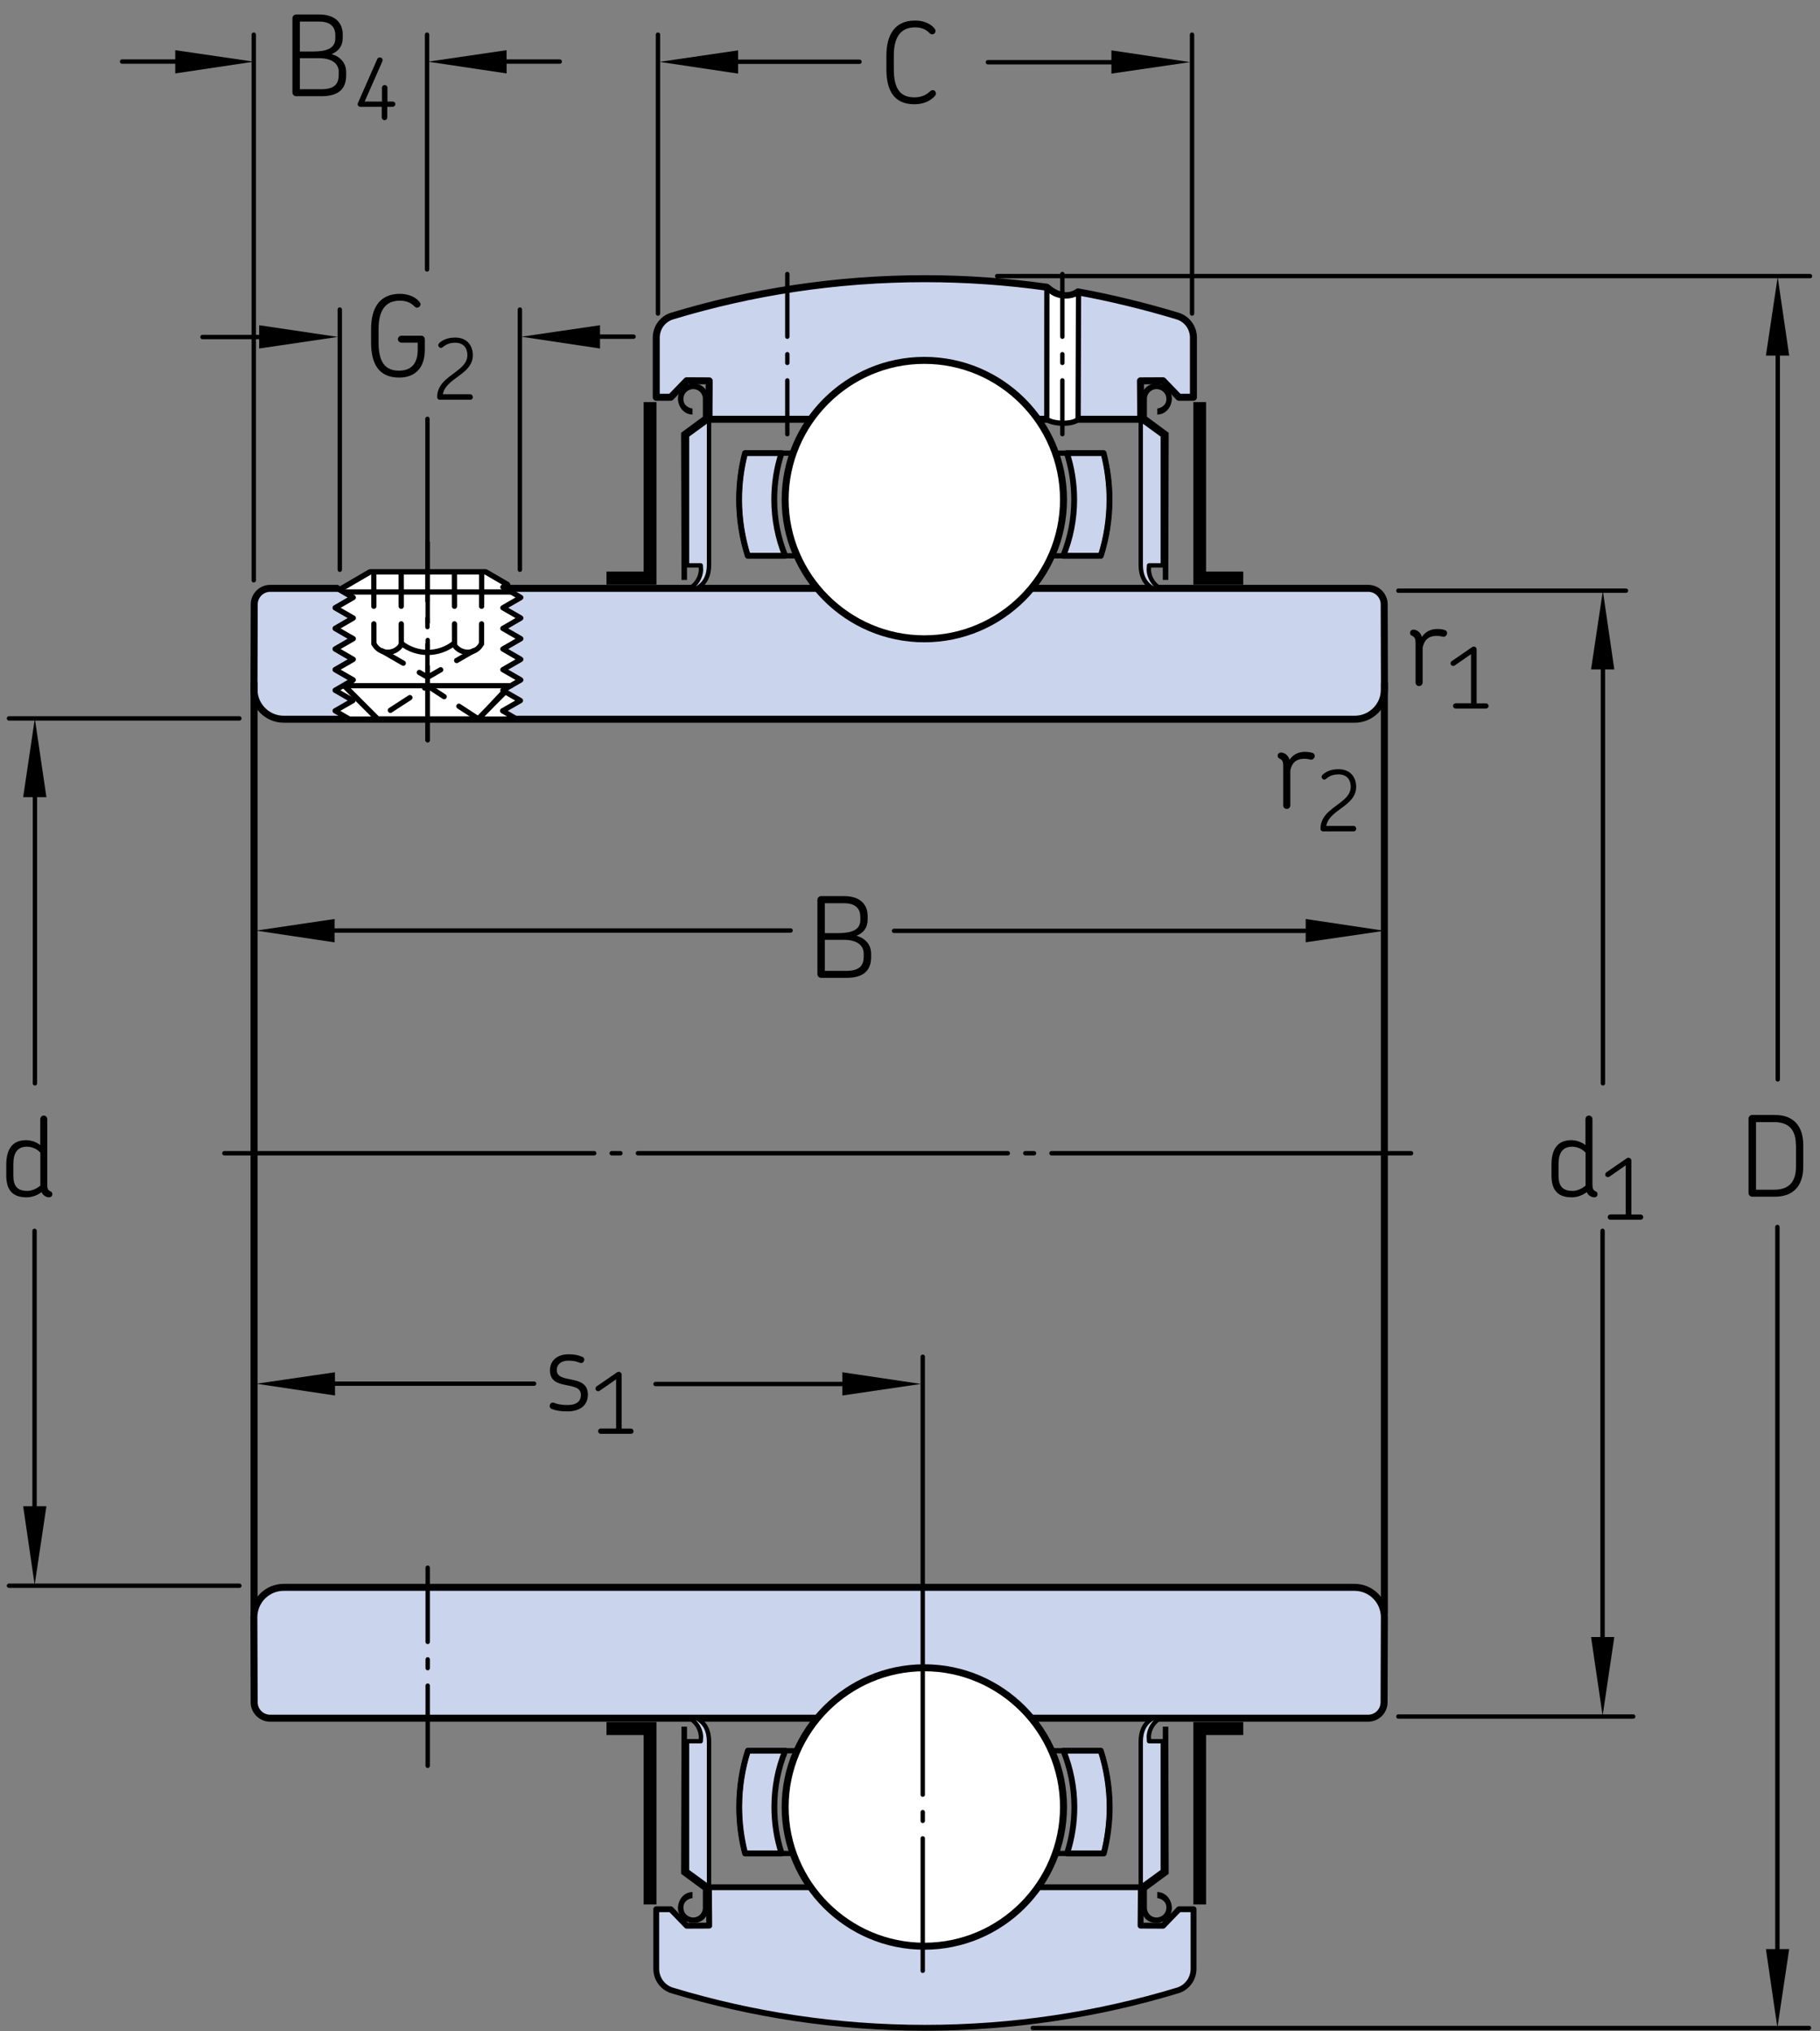 <?xml version="1.0" encoding="UTF-8"?>
<svg xmlns="http://www.w3.org/2000/svg" xmlns:xlink="http://www.w3.org/1999/xlink" width="194.85pt" height="217.41pt" viewBox="0 0 194.85 217.41" version="1.1">
<rect x="0" y="0" width="194.85" height="217.41" fill="#808080" stroke="none"/>
<defs>
<clipPath id="clip1">
  <path d="M 70 201 L 128 201 L 128 217.41 L 70 217.41 Z M 70 201 "/>
</clipPath>
<clipPath id="clip2">
  <path d="M 69 201 L 129 201 L 129 217.41 L 69 217.41 Z M 69 201 "/>
</clipPath>
<clipPath id="clip3">
  <path d="M 110 216 L 194 216 L 194 217.41 L 110 217.41 Z M 110 216 "/>
</clipPath>
<clipPath id="clip4">
  <path d="M 106 29 L 194.852 29 L 194.852 30 L 106 30 Z M 106 29 "/>
</clipPath>
<clipPath id="clip5">
  <path d="M 189 208 L 192 208 L 192 217.41 L 189 217.41 Z M 189 208 "/>
</clipPath>
</defs>
<g id="surface1">
<path style="fill-rule:nonzero;fill:rgb(79.297%,83.006%,92.969%);fill-opacity:1;stroke-width:7.48;stroke-linecap:round;stroke-linejoin:round;stroke:rgb(0%,0%,0%);stroke-opacity:1;stroke-miterlimit:10;" d="M 1120.703 1866.717 C 1139.883 1849.803 1154.102 1861.717 1154.102 1861.717 C 1189.492 1855.311 1226.914 1846.092 1260.781 1835.819 C 1270.898 1832.694 1277.695 1823.319 1277.695 1812.694 L 1277.695 1748.905 L 1262.188 1748.905 L 1245.078 1766.6 L 1220.977 1766.483 L 1221.289 1725.389 L 1108.711 1725.389 L 1108.711 1726.014 C 1082.5 1763.202 1039.102 1787.498 990.078 1787.498 C 941.094 1787.498 897.695 1763.202 871.523 1726.014 L 871.523 1725.389 L 759.023 1725.389 L 759.297 1766.483 L 735.195 1766.6 L 718.086 1748.905 L 702.578 1748.905 L 702.578 1812.694 C 702.578 1823.319 709.414 1832.694 719.492 1835.819 C 805.195 1861.795 896.016 1875.819 990.195 1875.819 C 1034.492 1875.819 1078.086 1872.694 1120.703 1866.717 " transform="matrix(0.1,0,0,-0.1,0,217.41)"/>
<path style="fill-rule:nonzero;fill:rgb(79.297%,83.006%,92.969%);fill-opacity:1;stroke-width:7.48;stroke-linecap:round;stroke-linejoin:round;stroke:rgb(0%,0%,0%);stroke-opacity:1;stroke-miterlimit:4;" d="M 539.688 1544.412 L 883.789 1544.412 C 910.195 1516.014 948.398 1497.889 990.195 1497.889 C 1032.695 1497.889 1070.195 1515.194 1096.602 1544.412 L 1464.805 1544.412 C 1474.219 1544.412 1481.914 1536.717 1481.914 1527.303 L 1482.188 1436.287 C 1482.188 1418.592 1467.891 1404.295 1450.195 1404.295 L 303.906 1404.295 C 286.211 1404.295 271.914 1418.592 271.914 1436.287 L 272.188 1527.303 C 272.188 1536.717 279.883 1544.412 289.297 1544.412 L 360.703 1544.412 " transform="matrix(0.1,0,0,-0.1,0,217.41)"/>
<path style="fill-rule:nonzero;fill:rgb(100%,100%,100%);fill-opacity:1;stroke-width:5.61;stroke-linecap:round;stroke-linejoin:round;stroke:rgb(0%,0%,0%);stroke-opacity:1;stroke-miterlimit:4;" d="M 542.891 1548.397 L 538.086 1545.702 L 557.188 1534.608 L 538.086 1523.592 L 557.188 1512.616 L 538.086 1501.483 L 557.188 1490.506 L 538.086 1479.491 L 557.188 1468.397 L 538.086 1457.381 L 557.188 1446.405 L 538.086 1435.311 L 557.188 1424.295 L 538.086 1413.319 L 553.203 1404.491 L 373.906 1404.491 L 358.789 1413.319 L 377.891 1424.295 L 358.789 1435.311 L 377.891 1446.405 L 358.789 1457.381 L 377.891 1468.397 L 358.789 1479.491 L 377.891 1490.506 L 358.789 1501.483 L 377.891 1512.616 L 358.789 1523.592 L 377.891 1534.608 L 360.508 1544.608 " transform="matrix(0.1,0,0,-0.1,0,217.41)"/>
<path style=" stroke:none;fill-rule:nonzero;fill:rgb(100%,100%,100%);fill-opacity:1;" d="M 51.219 76.949 L 54.102 73.879 L 53.84 73.879 L 55.75 72.77 L 53.84 71.672 L 55.75 70.57 L 53.84 69.461 L 55.75 68.359 L 53.84 67.262 L 55.75 66.148 L 53.84 65.051 L 55.75 63.949 L 53.84 62.84 L 54.32 62.57 L 54.34 62.559 L 52.02 61.211 L 39.629 61.211 L 36.391 63.102 L 36.09 62.949 L 37.82 63.949 L 35.91 65.051 L 37.82 66.148 L 35.91 67.262 L 37.82 68.359 L 35.91 69.461 L 37.82 70.57 L 35.91 71.672 L 37.82 72.77 L 36.93 73.441 L 40.43 76.949 "/>
<path style="fill:none;stroke-width:5.61;stroke-linecap:round;stroke-linejoin:round;stroke:rgb(0%,0%,0%);stroke-opacity:1;stroke-miterlimit:4;" d="M 512.188 1404.608 L 541.016 1435.311 L 538.398 1435.311 L 557.5 1446.405 L 538.398 1457.381 L 557.5 1468.397 L 538.398 1479.491 L 557.5 1490.506 L 538.398 1501.483 L 557.5 1512.616 L 538.398 1523.592 L 557.5 1534.608 L 538.398 1545.702 L 543.203 1548.397 L 543.398 1548.514 L 520.195 1561.991 L 396.289 1561.991 L 363.906 1543.084 L 360.898 1544.608 L 378.203 1534.608 L 359.102 1523.592 L 378.203 1512.616 L 359.102 1501.483 L 378.203 1490.506 L 359.102 1479.491 L 378.203 1468.397 L 359.102 1457.381 L 378.203 1446.405 L 369.297 1439.686 L 404.297 1404.608 Z M 512.188 1404.608 " transform="matrix(0.1,0,0,-0.1,0,217.41)"/>
<path style="fill:none;stroke-width:4.68;stroke-linecap:round;stroke-linejoin:round;stroke:rgb(0%,0%,0%);stroke-opacity:1;stroke-dasharray:396,18.71,9.35,18.71;stroke-miterlimit:1;" d="M 240.195 939.803 L 1510.703 939.803 " transform="matrix(0.1,0,0,-0.1,0,217.41)"/>
<path style=" stroke:none;fill-rule:nonzero;fill:rgb(100%,100%,100%);fill-opacity:1;" d="M 115.422 44.879 L 115.469 31.25 C 114.91 31.762 113.102 32.039 112.078 30.738 L 112.07 44.879 C 112.719 45.398 114.828 45.48 115.422 44.879 "/>
<path style="fill:none;stroke-width:5.61;stroke-linecap:round;stroke-linejoin:round;stroke:rgb(0%,0%,0%);stroke-opacity:1;stroke-miterlimit:4;" d="M 1154.219 1725.311 L 1154.688 1861.6 C 1149.102 1856.483 1131.016 1853.709 1120.781 1866.717 L 1120.703 1725.311 C 1127.188 1720.116 1148.281 1719.295 1154.219 1725.311 Z M 1154.219 1725.311 " transform="matrix(0.1,0,0,-0.1,0,217.41)"/>
<path style="fill:none;stroke-width:4.68;stroke-linecap:round;stroke-linejoin:round;stroke:rgb(0%,0%,0%);stroke-opacity:1;stroke-dasharray:67.1,18.71,9.35,18.71;stroke-miterlimit:1;" d="M 1137.383 1880.819 L 1137.383 1709.412 " transform="matrix(0.1,0,0,-0.1,0,217.41)"/>
<path style="fill:none;stroke-width:7.48;stroke-linecap:round;stroke-linejoin:round;stroke:rgb(0%,0%,0%);stroke-opacity:1;stroke-miterlimit:4;" d="M 1482.109 1442.498 L 1482.109 447.811 " transform="matrix(0.1,0,0,-0.1,0,217.41)"/>
<path style="fill:none;stroke-width:7.48;stroke-linecap:round;stroke-linejoin:round;stroke:rgb(0%,0%,0%);stroke-opacity:1;stroke-miterlimit:4;" d="M 271.992 1442.498 L 271.992 447.811 " transform="matrix(0.1,0,0,-0.1,0,217.41)"/>
<path style="fill:none;stroke-width:5.61;stroke-linecap:round;stroke-linejoin:round;stroke:rgb(0%,0%,0%);stroke-opacity:1;stroke-miterlimit:4;" d="M 363.516 1543.084 L 395.898 1561.991 L 519.883 1561.991 L 543.086 1548.514 " transform="matrix(0.1,0,0,-0.1,0,217.41)"/>
<path style="fill:none;stroke-width:5.61;stroke-linecap:round;stroke-linejoin:round;stroke:rgb(0%,0%,0%);stroke-opacity:1;stroke-dasharray:36.59,18.8;stroke-miterlimit:4;" d="M 400.195 1561.795 L 400.312 1485.194 " transform="matrix(0.1,0,0,-0.1,0,217.41)"/>
<path style="fill:none;stroke-width:5.61;stroke-linecap:round;stroke-linejoin:round;stroke:rgb(0%,0%,0%);stroke-opacity:1;stroke-dasharray:36.59,18.8;stroke-miterlimit:4;" d="M 515.703 1561.795 L 515.508 1485.194 " transform="matrix(0.1,0,0,-0.1,0,217.41)"/>
<path style="fill:none;stroke-width:4.68;stroke-linecap:round;stroke-linejoin:round;stroke:rgb(0%,0%,0%);stroke-opacity:1;stroke-dasharray:85.8,18.71,9.35,18.71;stroke-miterlimit:1;" d="M 457.891 1593.592 L 457.891 1381.717 " transform="matrix(0.1,0,0,-0.1,0,217.41)"/>
<path style="fill:none;stroke-width:5.61;stroke-linecap:round;stroke-linejoin:round;stroke:rgb(0%,0%,0%);stroke-opacity:1;stroke-dasharray:36.59,18.8;stroke-miterlimit:4;" d="M 429.492 1561.795 L 429.609 1485.194 " transform="matrix(0.1,0,0,-0.1,0,217.41)"/>
<path style="fill:none;stroke-width:5.61;stroke-linecap:round;stroke-linejoin:round;stroke:rgb(0%,0%,0%);stroke-opacity:1;stroke-dasharray:36.59,18.8;stroke-miterlimit:4;" d="M 486.484 1561.795 L 486.602 1485.194 " transform="matrix(0.1,0,0,-0.1,0,217.41)"/>
<path style="fill:none;stroke-width:5.61;stroke-linecap:round;stroke-linejoin:round;stroke:rgb(0%,0%,0%);stroke-opacity:1;stroke-dasharray:26.4,19.8;stroke-miterlimit:4;" d="M 408.906 1477.498 L 457.891 1449.217 L 507.305 1477.811 " transform="matrix(0.1,0,0,-0.1,0,217.41)"/>
<path style="fill:none;stroke-width:5.61;stroke-linecap:round;stroke-linejoin:round;stroke:rgb(0%,0%,0%);stroke-opacity:1;stroke-miterlimit:4;" d="M 540.82 1433.592 L 511.914 1404.608 " transform="matrix(0.1,0,0,-0.1,0,217.41)"/>
<path style="fill:none;stroke-width:5.61;stroke-linecap:round;stroke-linejoin:round;stroke:rgb(0%,0%,0%);stroke-opacity:1;stroke-miterlimit:4;" d="M 368.906 1439.686 L 403.984 1404.608 " transform="matrix(0.1,0,0,-0.1,0,217.41)"/>
<path style="fill:none;stroke-width:5.61;stroke-linecap:round;stroke-linejoin:round;stroke:rgb(0%,0%,0%);stroke-opacity:1;stroke-miterlimit:4;" d="M 368.008 1440.194 L 546.992 1440.194 " transform="matrix(0.1,0,0,-0.1,0,217.41)"/>
<path style="fill:none;stroke-width:5.61;stroke-linecap:round;stroke-linejoin:round;stroke:rgb(0%,0%,0%);stroke-opacity:1;stroke-dasharray:24.95,18.8;stroke-miterlimit:4;" d="M 512.188 1404.608 L 458.008 1439.881 L 403.594 1404.608 " transform="matrix(0.1,0,0,-0.1,0,217.41)"/>
<path style="fill:none;stroke-width:5.61;stroke-linecap:round;stroke-linejoin:round;stroke:rgb(0%,0%,0%);stroke-opacity:1;stroke-miterlimit:4;" d="M 515.508 1485.194 C 512.812 1479.686 507.188 1476.014 500.703 1476.014 C 494.18 1476.014 488.281 1479.803 485.586 1485.194 C 478.086 1479.295 468.086 1475.819 457.891 1475.819 C 447.695 1475.819 437.695 1479.295 430.195 1485.194 C 427.5 1479.686 421.602 1476.014 415.117 1476.014 C 408.594 1476.014 403.008 1479.803 400.312 1485.194 " transform="matrix(0.1,0,0,-0.1,0,217.41)"/>
<path style="fill:none;stroke-width:5.61;stroke-linecap:round;stroke-linejoin:round;stroke:rgb(0%,0%,0%);stroke-opacity:1;stroke-miterlimit:4;" d="M 368.711 1540.506 L 547.383 1540.506 " transform="matrix(0.1,0,0,-0.1,0,217.41)"/>
<path style=" stroke:none;fill-rule:nonzero;fill:rgb(79.297%,83.006%,92.969%);fill-opacity:1;" d="M 28.918 183.898 C 27.98 183.898 27.211 183.129 27.211 182.191 L 27.18 173.09 C 27.18 171.32 28.609 169.891 30.379 169.891 L 145.012 169.891 C 146.781 169.891 148.211 171.32 148.211 173.09 L 148.18 182.191 C 148.18 183.129 147.422 183.898 146.469 183.898 L 109.648 183.898 C 107 180.98 103.262 179.25 99.012 179.25 C 94.82 179.25 91.012 181.051 88.371 183.898 "/>
<path style="fill:none;stroke-width:7.48;stroke-linecap:round;stroke-linejoin:round;stroke:rgb(0%,0%,0%);stroke-opacity:1;stroke-miterlimit:4;" d="M 289.18 335.116 C 279.805 335.116 272.109 342.811 272.109 352.186 L 271.797 443.202 C 271.797 460.897 286.094 475.194 303.789 475.194 L 1450.117 475.194 C 1467.812 475.194 1482.109 460.897 1482.109 443.202 L 1481.797 352.186 C 1481.797 342.811 1474.219 335.116 1464.688 335.116 L 1096.484 335.116 C 1070 364.295 1032.617 381.6 990.117 381.6 C 948.203 381.6 910.117 363.592 883.711 335.116 Z M 289.18 335.116 " transform="matrix(0.1,0,0,-0.1,0,217.41)"/>
<path style="fill:none;stroke-width:4.68;stroke-linecap:round;stroke-linejoin:round;stroke:rgb(0%,0%,0%);stroke-opacity:1;stroke-dasharray:67.1,18.71,9.35,18.71;stroke-miterlimit:1;" d="M 842.891 1880.819 L 842.891 1709.412 " transform="matrix(0.1,0,0,-0.1,0,217.41)"/>
<path style="fill:none;stroke-width:4.68;stroke-linecap:round;stroke-linejoin:round;stroke:rgb(0%,0%,0%);stroke-opacity:1;stroke-dasharray:85.8,18.71,9.35,18.71;stroke-miterlimit:1;" d="M 457.891 284.217 L 457.891 496.209 " transform="matrix(0.1,0,0,-0.1,0,217.41)"/>
<path style=" stroke:none;fill-rule:nonzero;fill:rgb(0%,0%,0%);fill-opacity:1;" d="M 64.93 61.172 L 68.91 61.172 L 68.91 43.039 L 70.281 43.039 L 70.281 62.57 L 64.93 62.57 "/>
<path style=" stroke:none;fill-rule:nonzero;fill:rgb(0%,0%,0%);fill-opacity:1;" d="M 72.961 62.07 L 73.551 62.07 L 73.551 46.621 L 75.898 44.879 L 75.879 42.77 C 75.871 42.199 75.57 41.09 74.27 41.059 C 73.18 41.031 72.582 41.988 72.582 42.621 C 72.582 43.488 73.16 44.352 74.141 44.371 L 74.141 43.719 C 73.809 43.691 73.168 43.43 73.168 42.711 C 73.168 42 73.738 41.641 74.23 41.641 C 74.73 41.641 75.25 42.051 75.25 42.672 L 75.25 44.602 L 72.918 46.32 "/>
<path style=" stroke:none;fill-rule:nonzero;fill:rgb(79.297%,83.006%,92.969%);fill-opacity:1;" d="M 75.02 60.512 L 73.551 60.512 L 73.551 46.609 L 75.91 44.891 L 75.91 60.461 C 75.91 61.609 75.488 62.488 74.582 62.98 L 73.852 62.98 C 74.59 62.5 74.988 61.84 75.051 61.02 "/>
<path style="fill:none;stroke-width:4.68;stroke-linecap:butt;stroke-linejoin:round;stroke:rgb(0%,0%,0%);stroke-opacity:1;stroke-miterlimit:4;" d="M 750.195 1568.983 L 735.508 1568.983 L 735.508 1708.006 L 759.102 1725.194 L 759.102 1569.491 C 759.102 1558.006 754.883 1549.217 745.82 1544.295 L 738.516 1544.295 C 745.898 1549.1 749.883 1555.702 750.508 1563.905 Z M 750.195 1568.983 " transform="matrix(0.1,0,0,-0.1,0,217.41)"/>
<path style=" stroke:none;fill-rule:nonzero;fill:rgb(0%,0%,0%);fill-opacity:1;" d="M 133.102 61.172 L 129.121 61.172 L 129.121 43.039 L 127.762 43.039 L 127.762 62.57 L 133.102 62.57 "/>
<path style=" stroke:none;fill-rule:nonzero;fill:rgb(0%,0%,0%);fill-opacity:1;" d="M 125.078 62.07 L 124.488 62.07 L 124.488 46.621 L 122.141 44.879 L 122.16 42.77 C 122.172 42.199 122.469 41.09 123.77 41.059 C 124.859 41.031 125.461 41.988 125.461 42.621 C 125.461 43.488 124.879 44.352 123.898 44.371 L 123.898 43.719 C 124.23 43.691 124.871 43.43 124.871 42.711 C 124.871 42 124.301 41.641 123.809 41.641 C 123.309 41.641 122.789 42.051 122.789 42.672 L 122.789 44.602 L 125.121 46.32 "/>
<path style=" stroke:none;fill-rule:nonzero;fill:rgb(79.297%,83.006%,92.969%);fill-opacity:1;" d="M 123.02 60.512 L 124.492 60.512 L 124.492 46.609 L 122.129 44.891 L 122.129 60.461 C 122.129 61.609 122.551 62.488 123.461 62.98 L 124.191 62.98 C 123.449 62.5 123.051 61.84 122.992 61.02 "/>
<path style="fill:none;stroke-width:4.68;stroke-linecap:butt;stroke-linejoin:round;stroke:rgb(0%,0%,0%);stroke-opacity:1;stroke-miterlimit:4;" d="M 1230.195 1568.983 L 1244.922 1568.983 L 1244.922 1708.006 L 1221.289 1725.194 L 1221.289 1569.491 C 1221.289 1558.006 1225.508 1549.217 1234.609 1544.295 L 1241.914 1544.295 C 1234.492 1549.1 1230.508 1555.702 1229.922 1563.905 Z M 1230.195 1568.983 " transform="matrix(0.1,0,0,-0.1,0,217.41)"/>
<path style=" stroke:none;fill-rule:nonzero;fill:rgb(100%,100%,100%);fill-opacity:1;" d="M 98.961 68.371 C 107.172 68.371 113.859 61.672 113.859 53.469 C 113.859 45.262 107.172 38.57 98.961 38.57 C 90.75 38.57 84.059 45.262 84.059 53.469 C 84.059 61.672 90.75 68.371 98.961 68.371 "/>
<path style="fill:none;stroke-width:7.48;stroke-linecap:butt;stroke-linejoin:round;stroke:rgb(0%,0%,0%);stroke-opacity:1;stroke-miterlimit:4;" d="M 989.609 1490.389 C 1071.719 1490.389 1138.594 1557.381 1138.594 1639.412 C 1138.594 1721.483 1071.719 1788.397 989.609 1788.397 C 907.5 1788.397 840.586 1721.483 840.586 1639.412 C 840.586 1557.381 907.5 1490.389 989.609 1490.389 Z M 989.609 1490.389 " transform="matrix(0.1,0,0,-0.1,0,217.41)"/>
<path style=" stroke:none;fill-rule:nonzero;fill:rgb(79.297%,83.006%,92.969%);fill-opacity:1;" d="M 79.762 48.5 C 79.352 50.09 79.129 51.75 79.129 53.469 C 79.129 55.57 79.461 57.59 80.059 59.488 L 84.059 59.488 C 83.309 57.629 82.891 55.602 82.891 53.469 C 82.891 51.738 83.16 50.07 83.668 48.5 Z M 117.852 59.488 C 118.461 57.59 118.781 55.57 118.781 53.469 C 118.781 51.762 118.559 50.09 118.152 48.5 L 114.219 48.5 C 114.73 50.059 115 51.73 115 53.469 C 115 55.602 114.59 57.629 113.828 59.488 "/>
<path style="fill:none;stroke-width:6.26;stroke-linecap:butt;stroke-linejoin:round;stroke:rgb(0%,0%,0%);stroke-opacity:1;stroke-miterlimit:4;" d="M 797.617 1689.1 C 793.516 1673.202 791.289 1656.6 791.289 1639.412 C 791.289 1618.397 794.609 1598.202 800.586 1579.217 L 840.586 1579.217 C 833.086 1597.811 828.906 1618.084 828.906 1639.412 C 828.906 1656.717 831.602 1673.397 836.68 1689.1 Z M 1178.516 1579.217 C 1184.609 1598.202 1187.812 1618.397 1187.812 1639.412 C 1187.812 1656.483 1185.586 1673.202 1181.523 1689.1 L 1142.188 1689.1 C 1147.305 1673.514 1150 1656.795 1150 1639.412 C 1150 1618.084 1145.898 1597.811 1138.281 1579.217 Z M 1178.516 1579.217 " transform="matrix(0.1,0,0,-0.1,0,217.41)"/>
<path style="fill:none;stroke-width:5.61;stroke-linecap:butt;stroke-linejoin:round;stroke:rgb(0%,0%,0%);stroke-opacity:1;stroke-miterlimit:4;" d="M 849.102 1689.1 L 797.617 1689.1 C 793.516 1673.202 791.289 1656.6 791.289 1639.412 C 791.289 1618.397 794.609 1598.202 800.586 1579.217 L 853.203 1579.217 C 845 1597.616 840.508 1618.006 840.508 1639.412 C 840.586 1656.912 843.594 1673.592 849.102 1689.1 Z M 1178.477 1579.217 C 1184.609 1598.202 1187.812 1618.397 1187.812 1639.412 C 1187.812 1656.483 1185.586 1673.202 1181.484 1689.1 L 1130 1689.1 C 1135.508 1673.592 1138.477 1656.795 1138.477 1639.412 C 1138.477 1618.006 1133.984 1597.616 1125.781 1579.217 Z M 1178.477 1579.217 " transform="matrix(0.1,0,0,-0.1,0,217.41)"/>
<g clip-path="url(#clip1)" clip-rule="nonzero">
<path style=" stroke:none;fill-rule:nonzero;fill:rgb(79.297%,83.006%,92.969%);fill-opacity:1;" d="M 99.02 208.199 C 94.129 208.199 89.781 205.77 87.16 202.051 L 87.16 201.988 L 75.898 201.988 L 75.93 206.098 L 73.52 206.109 L 71.809 204.34 L 70.258 204.34 L 70.258 210.719 C 70.258 211.781 70.941 212.719 71.949 213.031 C 80.52 215.629 89.602 217.031 99.02 217.031 C 108.441 217.031 117.52 215.629 126.09 213.031 C 127.102 212.719 127.781 211.781 127.781 210.719 L 127.781 204.34 L 126.23 204.34 L 124.52 206.109 L 122.109 206.098 L 122.141 201.988 L 110.879 201.988 L 110.879 202.051 C 108.25 205.762 103.91 208.199 99.02 208.199 "/>
</g>
<g clip-path="url(#clip2)" clip-rule="nonzero">
<path style="fill:none;stroke-width:6.26;stroke-linecap:butt;stroke-linejoin:round;stroke:rgb(0%,0%,0%);stroke-opacity:1;stroke-miterlimit:4;" d="M 990.195 92.108 C 941.289 92.108 897.812 116.405 871.602 153.592 L 871.602 154.217 L 758.984 154.217 L 759.297 113.123 L 735.195 113.006 L 718.086 130.702 L 702.578 130.702 L 702.578 66.912 C 702.578 56.288 709.414 46.913 719.492 43.788 C 805.195 17.811 896.016 3.788 990.195 3.788 C 1084.414 3.788 1175.195 17.811 1260.898 43.788 C 1271.016 46.913 1277.812 56.288 1277.812 66.912 L 1277.812 130.702 L 1262.305 130.702 L 1245.195 113.006 L 1221.094 113.123 L 1221.406 154.217 L 1108.789 154.217 L 1108.789 153.592 C 1082.5 116.483 1039.102 92.108 990.195 92.108 Z M 990.195 92.108 " transform="matrix(0.1,0,0,-0.1,0,217.41)"/>
</g>
<path style=" stroke:none;fill-rule:nonzero;fill:rgb(0%,0%,0%);fill-opacity:1;" d="M 64.93 185.699 L 68.91 185.699 L 68.91 203.832 L 70.281 203.832 L 70.281 184.301 L 64.93 184.301 "/>
<path style=" stroke:none;fill-rule:nonzero;fill:rgb(0%,0%,0%);fill-opacity:1;" d="M 72.961 184.801 L 73.551 184.801 L 73.551 200.25 L 75.898 201.988 L 75.879 204.102 C 75.871 204.668 75.57 205.781 74.27 205.809 C 73.18 205.84 72.582 204.879 72.582 204.25 C 72.582 203.379 73.16 202.52 74.141 202.5 L 74.141 203.152 C 73.809 203.18 73.168 203.441 73.168 204.16 C 73.168 204.871 73.738 205.23 74.23 205.23 C 74.73 205.23 75.25 204.82 75.25 204.199 L 75.25 202.27 L 72.918 200.551 "/>
<path style=" stroke:none;fill-rule:nonzero;fill:rgb(79.297%,83.006%,92.969%);fill-opacity:1;" d="M 75.02 186.359 L 73.551 186.359 L 73.551 200.258 L 75.91 201.98 L 75.91 186.41 C 75.91 185.258 75.488 184.379 74.582 183.891 L 73.852 183.891 C 74.59 184.371 74.988 185.031 75.051 185.848 "/>
<path style="fill:none;stroke-width:4.68;stroke-linecap:butt;stroke-linejoin:round;stroke:rgb(0%,0%,0%);stroke-opacity:1;stroke-miterlimit:4;" d="M 750.195 310.506 L 735.508 310.506 L 735.508 171.522 L 759.102 154.295 L 759.102 309.998 C 759.102 321.522 754.883 330.311 745.82 335.194 L 738.516 335.194 C 745.898 330.389 749.883 323.788 750.508 315.623 Z M 750.195 310.506 " transform="matrix(0.1,0,0,-0.1,0,217.41)"/>
<path style=" stroke:none;fill-rule:nonzero;fill:rgb(0%,0%,0%);fill-opacity:1;" d="M 133.102 185.699 L 129.121 185.699 L 129.121 203.832 L 127.762 203.832 L 127.762 184.301 L 133.102 184.301 "/>
<path style=" stroke:none;fill-rule:nonzero;fill:rgb(0%,0%,0%);fill-opacity:1;" d="M 125.078 184.801 L 124.488 184.801 L 124.488 200.25 L 122.141 201.988 L 122.16 204.102 C 122.172 204.668 122.469 205.781 123.77 205.809 C 124.859 205.84 125.461 204.879 125.461 204.25 C 125.461 203.379 124.879 202.52 123.898 202.5 L 123.898 203.152 C 124.23 203.18 124.871 203.441 124.871 204.16 C 124.871 204.871 124.301 205.23 123.809 205.23 C 123.309 205.23 122.789 204.82 122.789 204.199 L 122.789 202.27 L 125.121 200.551 "/>
<path style=" stroke:none;fill-rule:nonzero;fill:rgb(79.297%,83.006%,92.969%);fill-opacity:1;" d="M 123.02 186.359 L 124.492 186.359 L 124.492 200.258 L 122.129 201.98 L 122.129 186.41 C 122.129 185.258 122.551 184.379 123.461 183.891 L 124.191 183.891 C 123.449 184.371 123.051 185.031 122.992 185.848 "/>
<path style="fill:none;stroke-width:4.68;stroke-linecap:butt;stroke-linejoin:round;stroke:rgb(0%,0%,0%);stroke-opacity:1;stroke-miterlimit:4;" d="M 1230.195 310.506 L 1244.922 310.506 L 1244.922 171.522 L 1221.289 154.295 L 1221.289 309.998 C 1221.289 321.522 1225.508 330.311 1234.609 335.194 L 1241.914 335.194 C 1234.492 330.389 1230.508 323.788 1229.922 315.623 Z M 1230.195 310.506 " transform="matrix(0.1,0,0,-0.1,0,217.41)"/>
<path style=" stroke:none;fill-rule:nonzero;fill:rgb(100%,100%,100%);fill-opacity:1;" d="M 98.961 178.5 C 107.172 178.5 113.859 185.199 113.859 193.398 C 113.859 201.609 107.172 208.301 98.961 208.301 C 90.75 208.301 84.059 201.609 84.059 193.398 C 84.059 185.191 90.75 178.5 98.961 178.5 "/>
<path style="fill:none;stroke-width:7.48;stroke-linecap:butt;stroke-linejoin:round;stroke:rgb(0%,0%,0%);stroke-opacity:1;stroke-miterlimit:4;" d="M 989.609 389.1 C 1071.719 389.1 1138.594 322.108 1138.594 240.116 C 1138.594 158.006 1071.719 91.092 989.609 91.092 C 907.5 91.092 840.586 158.006 840.586 240.116 C 840.586 322.186 907.5 389.1 989.609 389.1 Z M 989.609 389.1 " transform="matrix(0.1,0,0,-0.1,0,217.41)"/>
<path style=" stroke:none;fill-rule:nonzero;fill:rgb(79.297%,83.006%,92.969%);fill-opacity:1;" d="M 83.68 198.371 C 83.172 196.809 82.902 195.141 82.902 193.398 C 82.902 191.27 83.309 189.238 84.07 187.379 L 80.07 187.379 C 79.461 189.281 79.141 191.301 79.141 193.398 C 79.141 195.109 79.359 196.781 79.77 198.371 Z M 117.848 187.379 L 113.848 187.379 C 114.598 189.238 115.02 191.27 115.02 193.398 C 115.02 195.129 114.75 196.801 114.238 198.371 L 118.172 198.371 C 118.578 196.781 118.801 195.121 118.801 193.398 C 118.789 191.301 118.461 189.281 117.848 187.379 "/>
<path style="fill:none;stroke-width:6.26;stroke-linecap:butt;stroke-linejoin:round;stroke:rgb(0%,0%,0%);stroke-opacity:1;stroke-miterlimit:4;" d="M 836.797 190.389 C 831.719 206.014 829.023 222.694 829.023 240.116 C 829.023 261.405 833.086 281.717 840.703 300.311 L 800.703 300.311 C 794.609 281.288 791.406 261.092 791.406 240.116 C 791.406 223.006 793.594 206.287 797.695 190.389 Z M 1178.477 300.311 L 1138.477 300.311 C 1145.977 281.717 1150.195 261.405 1150.195 240.116 C 1150.195 222.811 1147.5 206.092 1142.383 190.389 L 1181.719 190.389 C 1185.781 206.287 1188.008 222.889 1188.008 240.116 C 1187.891 261.092 1184.609 281.288 1178.477 300.311 Z M 1178.477 300.311 " transform="matrix(0.1,0,0,-0.1,0,217.41)"/>
<path style="fill:none;stroke-width:5.61;stroke-linecap:butt;stroke-linejoin:round;stroke:rgb(0%,0%,0%);stroke-opacity:1;stroke-miterlimit:4;" d="M 840.586 240.116 C 840.586 261.522 845.117 281.913 853.32 300.311 L 800.703 300.311 C 794.609 281.288 791.406 261.092 791.406 240.116 C 791.406 223.006 793.594 206.287 797.695 190.389 L 849.18 190.389 C 843.594 206.014 840.586 222.694 840.586 240.116 Z M 1178.516 300.311 L 1125.898 300.311 C 1134.102 281.913 1138.594 261.522 1138.594 240.116 C 1138.594 222.694 1135.586 206.014 1130.117 190.389 L 1181.602 190.389 C 1185.703 206.287 1187.891 222.889 1187.891 240.116 C 1187.891 261.092 1184.609 281.288 1178.516 300.311 Z M 1178.516 300.311 " transform="matrix(0.1,0,0,-0.1,0,217.41)"/>
<path style="fill:none;stroke-width:4.68;stroke-linecap:round;stroke-linejoin:round;stroke:rgb(0%,0%,0%);stroke-opacity:1;stroke-dasharray:102.05,18.71,9.35,18.71,283.46;stroke-miterlimit:1;" d="M 457.617 1382.186 L 457.617 1725.819 " transform="matrix(0.1,0,0,-0.1,0,217.41)"/>
<path style="fill:none;stroke-width:4.68;stroke-linecap:round;stroke-linejoin:round;stroke:rgb(0%,0%,0%);stroke-opacity:1;stroke-miterlimit:1;" d="M 704.414 1838.514 L 704.414 2136.991 " transform="matrix(0.1,0,0,-0.1,0,217.41)"/>
<path style="fill:none;stroke-width:4.68;stroke-linecap:round;stroke-linejoin:round;stroke:rgb(0%,0%,0%);stroke-opacity:1;stroke-miterlimit:1;" d="M 1276.211 2136.991 L 1276.211 1838.514 " transform="matrix(0.1,0,0,-0.1,0,217.41)"/>
<path style=" stroke:none;fill-rule:nonzero;fill:rgb(0%,0%,0%);fill-opacity:1;" d="M 192.27 122.609 C 192.27 121.43 191.93 120.098 189.949 120.098 L 188 120.098 L 188 127.332 L 189.961 127.332 C 191.949 127.332 192.281 125.969 192.281 124.82 L 192.281 122.609 Z M 189.98 128.082 L 187.602 128.082 C 187.379 128.082 187.199 127.898 187.199 127.68 L 187.199 119.73 C 187.199 119.508 187.379 119.332 187.602 119.332 L 189.98 119.332 C 192.648 119.332 193.059 121.289 193.059 122.59 L 193.059 124.832 C 193.059 126.121 192.648 128.082 189.98 128.082 "/>
<path style=" stroke:none;fill-rule:nonzero;fill:rgb(0%,0%,0%);fill-opacity:1;" d="M 100.059 10.309 C 99.469 10.949 98.609 11.16 97.898 11.16 C 95.691 11.16 94.898 9.648 94.898 7.41 L 94.898 5.949 C 94.898 3.801 95.75 2.199 97.961 2.199 C 98.719 2.199 99.512 2.422 100.031 3.02 C 100.109 3.129 100.16 3.211 100.16 3.309 C 100.16 3.48 100.039 3.672 99.789 3.68 C 99.621 3.68 99.539 3.551 99.359 3.398 C 99 3.078 98.52 2.93 97.961 2.93 C 96.391 2.93 95.691 4.02 95.691 5.961 L 95.691 7.398 C 95.691 9.441 96.34 10.422 97.898 10.422 C 98.418 10.422 98.969 10.281 99.391 9.93 C 99.59 9.77 99.68 9.648 99.848 9.648 C 100.07 9.641 100.199 9.828 100.199 10.012 C 100.199 10.109 100.16 10.211 100.059 10.309 "/>
<path style=" stroke:none;fill-rule:nonzero;fill:rgb(0%,0%,0%);fill-opacity:1;" d="M 4.32 123.359 C 3.859 122.871 3.281 122.73 2.891 122.73 C 1.859 122.73 1.43 123.398 1.43 124.582 L 1.43 125.832 C 1.43 126.91 1.828 127.461 2.93 127.461 C 3.34 127.461 3.84 127.289 4.32 126.898 Z M 5.238 128.148 C 5.078 128.148 4.84 128.07 4.66 127.898 C 4.559 127.82 4.5 127.699 4.461 127.59 C 3.941 127.969 3.371 128.148 2.84 128.148 C 1.27 128.148 0.672 127.289 0.672 125.801 L 0.672 124.648 C 0.672 123.129 1.23 122.031 2.789 122.031 C 3.219 122.031 3.809 122.16 4.309 122.559 L 4.309 119.781 C 4.309 119.559 4.48 119.398 4.68 119.398 C 4.898 119.398 5.059 119.57 5.059 119.781 L 5.059 126.719 C 5.059 127.25 5.141 127.391 5.41 127.508 C 5.539 127.559 5.602 127.672 5.602 127.801 C 5.609 128.031 5.441 128.148 5.238 128.148 "/>
<path style="fill:none;stroke-width:4.68;stroke-linecap:round;stroke-linejoin:round;stroke:rgb(0%,0%,0%);stroke-opacity:1;stroke-miterlimit:1;" d="M 1740.781 1541.912 L 1497.109 1541.912 " transform="matrix(0.1,0,0,-0.1,0,217.41)"/>
<path style=" stroke:none;fill-rule:nonzero;fill:rgb(0%,0%,0%);fill-opacity:1;" d="M 169.75 123.359 C 169.289 122.871 168.711 122.73 168.32 122.73 C 167.289 122.73 166.859 123.398 166.859 124.582 L 166.859 125.832 C 166.859 126.91 167.262 127.461 168.359 127.461 C 168.77 127.461 169.27 127.289 169.75 126.898 Z M 170.672 128.148 C 170.512 128.148 170.27 128.07 170.09 127.898 C 169.988 127.82 169.93 127.699 169.891 127.59 C 169.371 127.969 168.801 128.148 168.27 128.148 C 166.699 128.148 166.102 127.289 166.102 125.801 L 166.102 124.648 C 166.102 123.129 166.66 122.031 168.219 122.031 C 168.648 122.031 169.238 122.16 169.738 122.559 L 169.738 119.781 C 169.738 119.559 169.91 119.398 170.109 119.398 C 170.328 119.398 170.488 119.57 170.488 119.781 L 170.488 126.719 C 170.488 127.25 170.57 127.391 170.84 127.508 C 170.969 127.559 171.031 127.672 171.031 127.801 C 171.039 128.031 170.879 128.148 170.672 128.148 "/>
<path style=" stroke:none;fill-rule:nonzero;fill:rgb(0%,0%,0%);fill-opacity:1;" d="M 175.641 130.551 L 172.41 130.551 C 172.262 130.551 172.121 130.418 172.121 130.27 C 172.121 130.109 172.262 129.98 172.41 129.98 L 174.051 129.98 L 174.051 124.719 L 172.301 125.941 C 172.172 126.031 171.992 125.988 171.902 125.871 C 171.82 125.738 171.852 125.559 171.98 125.469 L 174.16 123.969 C 174.211 123.93 174.281 123.91 174.352 123.91 C 174.512 123.91 174.652 124.039 174.652 124.211 L 174.652 129.988 L 175.652 129.988 C 175.801 129.988 175.93 130.121 175.93 130.281 C 175.922 130.43 175.789 130.551 175.641 130.551 "/>
<path style=" stroke:none;fill-rule:nonzero;fill:rgb(0%,0%,0%);fill-opacity:1;" d="M 154.43 68.141 C 154.301 68.102 154.121 68.059 153.781 68.059 C 153.281 68.059 152.512 68.219 152.309 69.34 L 152.309 73.051 C 152.309 73.27 152.129 73.43 151.93 73.43 C 151.711 73.43 151.551 73.262 151.551 73.051 L 151.551 68.82 C 151.551 68.301 151.422 68.16 151.152 68.039 C 151.02 67.98 150.961 67.871 150.961 67.75 C 150.961 67.531 151.102 67.391 151.34 67.391 C 151.359 67.391 151.41 67.398 151.449 67.398 C 151.922 67.52 152.129 67.828 152.23 68.172 C 152.719 67.43 153.43 67.32 153.891 67.32 C 154.242 67.32 154.5 67.371 154.711 67.441 C 154.91 67.52 154.969 67.75 154.891 67.93 C 154.801 68.078 154.652 68.199 154.43 68.141 "/>
<path style=" stroke:none;fill-rule:nonzero;fill:rgb(0%,0%,0%);fill-opacity:1;" d="M 159.078 75.84 L 155.852 75.84 C 155.699 75.84 155.559 75.711 155.559 75.559 C 155.559 75.398 155.699 75.27 155.852 75.27 L 157.488 75.27 L 157.488 70.012 L 155.738 71.23 C 155.609 71.32 155.43 71.281 155.34 71.16 C 155.262 71.031 155.289 70.852 155.422 70.762 L 157.602 69.262 C 157.648 69.219 157.719 69.199 157.789 69.199 C 157.949 69.199 158.09 69.328 158.09 69.5 L 158.09 75.281 L 159.09 75.281 C 159.238 75.281 159.371 75.41 159.371 75.57 C 159.359 75.711 159.23 75.84 159.078 75.84 "/>
<path style=" stroke:none;fill-rule:nonzero;fill:rgb(0%,0%,0%);fill-opacity:1;" d="M 140.262 81.289 C 140.129 81.25 139.949 81.211 139.609 81.211 C 139.109 81.211 138.34 81.371 138.141 82.488 L 138.141 86.199 C 138.141 86.422 137.961 86.578 137.762 86.578 C 137.539 86.578 137.379 86.41 137.379 86.199 L 137.379 81.969 C 137.379 81.449 137.25 81.309 136.98 81.191 C 136.852 81.129 136.789 81.02 136.789 80.898 C 136.789 80.68 136.93 80.539 137.172 80.539 C 137.191 80.539 137.238 80.551 137.281 80.551 C 137.75 80.672 137.961 80.98 138.059 81.32 C 138.551 80.578 139.262 80.469 139.719 80.469 C 140.07 80.469 140.328 80.52 140.539 80.59 C 140.738 80.672 140.801 80.898 140.719 81.078 C 140.629 81.23 140.469 81.352 140.262 81.289 "/>
<path style=" stroke:none;fill-rule:nonzero;fill:rgb(0%,0%,0%);fill-opacity:1;" d="M 144.93 88.98 L 141.66 88.98 C 141.48 88.98 141.371 88.859 141.371 88.691 C 141.371 87.879 141.789 87.289 142.289 86.84 C 143.242 85.969 144.609 85.41 144.609 84.211 C 144.609 83.48 144.211 82.879 143.309 82.879 C 142.91 82.879 142.609 82.961 142.359 83.09 C 142.012 83.27 141.949 83.441 141.781 83.441 C 141.629 83.441 141.492 83.301 141.492 83.141 C 141.492 83.07 141.52 83 141.59 82.922 C 142.012 82.539 142.559 82.328 143.309 82.328 C 144.609 82.328 145.191 83.238 145.191 84.211 C 145.191 86.301 142.301 86.629 141.992 88.398 L 144.922 88.398 C 145.07 88.398 145.199 88.531 145.199 88.68 C 145.211 88.852 145.078 88.98 144.93 88.98 "/>
<path style=" stroke:none;fill-rule:nonzero;fill:rgb(0%,0%,0%);fill-opacity:1;" d="M 92.469 102.078 C 92.469 101.129 91.68 100.59 90.379 100.59 L 88.309 100.59 L 88.309 103.91 L 90.602 103.91 C 92.102 103.91 92.469 103.27 92.469 102.371 Z M 92.102 98.109 C 92.102 97.289 91.629 96.672 90.359 96.672 L 88.309 96.672 L 88.309 99.871 L 89.73 99.871 C 91.18 99.871 92.109 99.531 92.109 98.469 L 92.109 98.109 Z M 90.602 104.66 L 87.91 104.66 C 87.691 104.66 87.512 104.48 87.512 104.262 L 87.512 96.309 C 87.512 96.09 87.691 95.91 87.91 95.91 L 90.371 95.91 C 92.141 95.91 92.891 96.859 92.891 98.039 L 92.891 98.41 C 92.891 99.32 92.422 99.859 91.699 100.148 C 92.641 100.43 93.262 101.09 93.262 102.09 L 93.262 102.41 C 93.27 103.75 92.59 104.66 90.602 104.66 "/>
<path style=" stroke:none;fill-rule:nonzero;fill:rgb(0%,0%,0%);fill-opacity:1;" d="M 60.75 151.059 C 60.012 151.059 59.539 150.98 59.07 150.801 C 58.871 150.73 58.809 150.508 58.879 150.34 C 58.941 150.16 59.129 150.059 59.32 150.141 C 59.719 150.301 60.09 150.379 60.762 150.379 C 61.77 150.379 62.191 149.941 62.191 149.301 C 62.191 148.469 61.34 148.402 60.488 148.219 C 59.668 148.051 58.879 147.789 58.879 146.66 C 58.879 145.582 59.719 144.949 60.832 144.949 C 61.449 144.949 61.871 145.02 62.32 145.211 C 62.539 145.289 62.602 145.5 62.52 145.668 C 62.449 145.84 62.27 145.93 62.082 145.859 C 61.699 145.699 61.359 145.629 60.859 145.629 C 60.039 145.629 59.609 146.051 59.609 146.641 C 59.609 147.379 60.371 147.492 61.16 147.652 C 62.02 147.82 62.941 148.059 62.941 149.281 C 62.93 150.43 62.07 151.059 60.75 151.059 "/>
<path style=" stroke:none;fill-rule:nonzero;fill:rgb(0%,0%,0%);fill-opacity:1;" d="M 67.551 153.461 L 64.32 153.461 C 64.168 153.461 64.031 153.328 64.031 153.18 C 64.031 153.02 64.16 152.891 64.32 152.891 L 65.961 152.891 L 65.961 147.629 L 64.199 148.852 C 64.07 148.941 63.891 148.898 63.801 148.781 C 63.719 148.648 63.75 148.469 63.879 148.379 L 66.059 146.879 C 66.109 146.84 66.18 146.82 66.25 146.82 C 66.41 146.82 66.551 146.949 66.551 147.121 L 66.551 152.898 L 67.551 152.898 C 67.699 152.898 67.828 153.031 67.828 153.191 C 67.828 153.328 67.711 153.461 67.551 153.461 "/>
<path style="fill:none;stroke-width:4.68;stroke-linecap:round;stroke-linejoin:round;stroke:rgb(0%,0%,0%);stroke-opacity:1;stroke-dasharray:141.73,18.71,9.35,18.71,1133.86;stroke-miterlimit:4;" d="M 987.891 64.803 L 987.891 721.991 " transform="matrix(0.1,0,0,-0.1,0,217.41)"/>
<g clip-path="url(#clip3)" clip-rule="nonzero">
<path style="fill:none;stroke-width:4.68;stroke-linecap:round;stroke-linejoin:round;stroke:rgb(0%,0%,0%);stroke-opacity:1;stroke-miterlimit:1;" d="M 1105.703 3.592 L 1936.719 3.592 " transform="matrix(0.1,0,0,-0.1,0,217.41)"/>
</g>
<g clip-path="url(#clip4)" clip-rule="nonzero">
<path style="fill:none;stroke-width:4.68;stroke-linecap:round;stroke-linejoin:round;stroke:rgb(0%,0%,0%);stroke-opacity:1;stroke-miterlimit:1;" d="M 1937.812 1878.592 L 1067.578 1878.592 " transform="matrix(0.1,0,0,-0.1,0,217.41)"/>
</g>
<path style="fill:none;stroke-width:4.68;stroke-linecap:round;stroke-linejoin:round;stroke:rgb(0%,0%,0%);stroke-opacity:1;stroke-miterlimit:4;" d="M 1903.281 1018.788 L 1903.281 1831.522 " transform="matrix(0.1,0,0,-0.1,0,217.41)"/>
<path style=" stroke:none;fill-rule:nonzero;fill:rgb(0%,0%,0%);fill-opacity:1;" d="M 191.551 38.059 L 190.32 29.641 L 189.059 38.059 "/>
<path style="fill:none;stroke-width:4.68;stroke-linecap:round;stroke-linejoin:round;stroke:rgb(0%,0%,0%);stroke-opacity:1;stroke-miterlimit:4;" d="M 1902.891 860.897 L 1902.891 49.998 " transform="matrix(0.1,0,0,-0.1,0,217.41)"/>
<g clip-path="url(#clip5)" clip-rule="nonzero">
<path style=" stroke:none;fill-rule:nonzero;fill:rgb(0%,0%,0%);fill-opacity:1;" d="M 189.059 208.609 L 190.289 217.031 L 191.551 208.609 "/>
</g>
<path style="fill:none;stroke-width:4.68;stroke-linecap:round;stroke-linejoin:round;stroke:rgb(0%,0%,0%);stroke-opacity:1;stroke-miterlimit:1;" d="M 1748.516 336.913 L 1497.109 336.913 " transform="matrix(0.1,0,0,-0.1,0,217.41)"/>
<path style="fill:none;stroke-width:4.68;stroke-linecap:round;stroke-linejoin:round;stroke:rgb(0%,0%,0%);stroke-opacity:1;stroke-miterlimit:4;" d="M 1715.703 856.717 L 1715.703 383.983 " transform="matrix(0.1,0,0,-0.1,0,217.41)"/>
<path style=" stroke:none;fill-rule:nonzero;fill:rgb(0%,0%,0%);fill-opacity:1;" d="M 170.34 175.211 L 171.578 183.629 L 172.828 175.211 "/>
<path style="fill:none;stroke-width:4.68;stroke-linecap:round;stroke-linejoin:round;stroke:rgb(0%,0%,0%);stroke-opacity:1;stroke-miterlimit:4;" d="M 1716.094 1014.608 L 1716.094 1495.584 " transform="matrix(0.1,0,0,-0.1,0,217.41)"/>
<path style=" stroke:none;fill-rule:nonzero;fill:rgb(0%,0%,0%);fill-opacity:1;" d="M 172.828 71.648 L 171.602 63.23 L 170.34 71.648 "/>
<path style="fill:none;stroke-width:4.68;stroke-linecap:round;stroke-linejoin:round;stroke:rgb(0%,0%,0%);stroke-opacity:1;stroke-miterlimit:1;" d="M 9.609 1405.194 L 256.289 1405.194 " transform="matrix(0.1,0,0,-0.1,0,217.41)"/>
<path style="fill:none;stroke-width:4.68;stroke-linecap:round;stroke-linejoin:round;stroke:rgb(0%,0%,0%);stroke-opacity:1;stroke-miterlimit:1;" d="M 9.609 476.913 L 256.289 476.913 " transform="matrix(0.1,0,0,-0.1,0,217.41)"/>
<path style="fill:none;stroke-width:4.68;stroke-linecap:round;stroke-linejoin:round;stroke:rgb(0%,0%,0%);stroke-opacity:1;stroke-miterlimit:4;" d="M 36.992 856.717 L 36.992 523.983 " transform="matrix(0.1,0,0,-0.1,0,217.41)"/>
<path style=" stroke:none;fill-rule:nonzero;fill:rgb(0%,0%,0%);fill-opacity:1;" d="M 2.48 161.211 L 3.711 169.629 L 4.969 161.211 "/>
<path style="fill:none;stroke-width:4.68;stroke-linecap:round;stroke-linejoin:round;stroke:rgb(0%,0%,0%);stroke-opacity:1;stroke-miterlimit:4;" d="M 37.383 1014.608 L 37.383 1358.905 " transform="matrix(0.1,0,0,-0.1,0,217.41)"/>
<path style=" stroke:none;fill-rule:nonzero;fill:rgb(0%,0%,0%);fill-opacity:1;" d="M 4.969 85.32 L 3.73 76.898 L 2.48 85.32 "/>
<path style="fill:none;stroke-width:4.68;stroke-linecap:round;stroke-linejoin:round;stroke:rgb(0%,0%,0%);stroke-opacity:1;stroke-miterlimit:4;" d="M 957.188 1177.811 L 1435.898 1177.811 " transform="matrix(0.1,0,0,-0.1,0,217.41)"/>
<path style=" stroke:none;fill-rule:nonzero;fill:rgb(0%,0%,0%);fill-opacity:1;" d="M 139.789 100.852 L 148.211 99.621 L 139.789 98.359 "/>
<path style="fill:none;stroke-width:4.68;stroke-linecap:round;stroke-linejoin:round;stroke:rgb(0%,0%,0%);stroke-opacity:1;stroke-miterlimit:4;" d="M 846.406 1178.202 L 320.195 1178.202 " transform="matrix(0.1,0,0,-0.1,0,217.41)"/>
<path style=" stroke:none;fill-rule:nonzero;fill:rgb(0%,0%,0%);fill-opacity:1;" d="M 35.82 98.359 L 27.41 99.602 L 35.82 100.859 "/>
<path style="fill:none;stroke-width:4.68;stroke-linecap:round;stroke-linejoin:round;stroke:rgb(0%,0%,0%);stroke-opacity:1;stroke-miterlimit:4;" d="M 571.797 693.202 L 320.703 693.202 " transform="matrix(0.1,0,0,-0.1,0,217.41)"/>
<path style=" stroke:none;fill-rule:nonzero;fill:rgb(0%,0%,0%);fill-opacity:1;" d="M 35.859 146.871 L 27.449 148.098 L 35.871 149.359 "/>
<path style="fill:none;stroke-width:4.68;stroke-linecap:round;stroke-linejoin:round;stroke:rgb(0%,0%,0%);stroke-opacity:1;stroke-miterlimit:4;" d="M 701.797 692.811 L 939.805 692.811 " transform="matrix(0.1,0,0,-0.1,0,217.41)"/>
<path style=" stroke:none;fill-rule:nonzero;fill:rgb(0%,0%,0%);fill-opacity:1;" d="M 90.18 149.359 L 98.598 148.121 L 90.18 146.871 "/>
<path style="fill:none;stroke-width:4.68;stroke-linecap:round;stroke-linejoin:round;stroke:rgb(0%,0%,0%);stroke-opacity:1;stroke-miterlimit:4;" d="M 920.195 2108.006 L 752.188 2108.006 " transform="matrix(0.1,0,0,-0.1,0,217.41)"/>
<path style=" stroke:none;fill-rule:nonzero;fill:rgb(0%,0%,0%);fill-opacity:1;" d="M 79.02 5.391 L 70.602 6.621 L 79.02 7.879 "/>
<path style="fill:none;stroke-width:4.68;stroke-linecap:round;stroke-linejoin:round;stroke:rgb(0%,0%,0%);stroke-opacity:1;stroke-miterlimit:4;" d="M 1057.617 2107.498 L 1227.891 2107.498 " transform="matrix(0.1,0,0,-0.1,0,217.41)"/>
<path style=" stroke:none;fill-rule:nonzero;fill:rgb(0%,0%,0%);fill-opacity:1;" d="M 118.988 7.879 L 127.41 6.648 L 118.988 5.391 "/>
<path style=" stroke:none;fill-rule:nonzero;fill:rgb(0%,0%,0%);fill-opacity:1;" d="M 42.73 40.41 C 40.52 40.41 39.73 38.898 39.73 36.66 L 39.73 35.199 C 39.73 33.051 40.582 31.449 42.801 31.449 C 43.559 31.449 44.352 31.672 44.891 32.281 C 44.969 32.379 45.02 32.461 45.02 32.559 C 45.02 32.738 44.891 32.922 44.641 32.93 C 44.48 32.93 44.391 32.801 44.211 32.648 C 43.84 32.328 43.359 32.18 42.809 32.18 C 41.23 32.18 40.531 33.27 40.531 35.211 L 40.531 36.648 C 40.531 38.691 41.18 39.672 42.719 39.672 C 44.09 39.672 44.719 38.84 44.719 37.441 L 44.719 36.672 L 42.969 36.672 C 42.77 36.672 42.602 36.5 42.602 36.301 C 42.602 36.102 42.77 35.93 42.969 35.93 L 45.102 35.93 C 45.332 35.93 45.48 36.102 45.48 36.328 L 45.48 37.43 C 45.488 39.18 44.621 40.41 42.73 40.41 "/>
<path style=" stroke:none;fill-rule:nonzero;fill:rgb(0%,0%,0%);fill-opacity:1;" d="M 50.359 42.781 L 47.09 42.781 C 46.91 42.781 46.801 42.66 46.801 42.488 C 46.801 41.68 47.219 41.09 47.719 40.641 C 48.668 39.77 50.039 39.211 50.039 38.012 C 50.039 37.281 49.641 36.68 48.738 36.68 C 48.34 36.68 48.039 36.762 47.789 36.891 C 47.441 37.07 47.379 37.238 47.211 37.238 C 47.059 37.238 46.918 37.102 46.918 36.941 C 46.918 36.871 46.949 36.801 47.02 36.719 C 47.441 36.34 47.988 36.129 48.738 36.129 C 50.051 36.129 50.621 37.039 50.621 38.012 C 50.621 40.102 47.73 40.43 47.41 42.199 L 50.34 42.199 C 50.488 42.199 50.621 42.328 50.621 42.48 C 50.641 42.648 50.512 42.781 50.359 42.781 "/>
<path style=" stroke:none;fill-rule:nonzero;fill:rgb(0%,0%,0%);fill-opacity:1;" d="M 36.27 7.719 C 36.27 6.77 35.48 6.23 34.18 6.23 L 32.102 6.23 L 32.102 9.551 L 34.391 9.551 C 35.891 9.551 36.262 8.91 36.262 8.012 L 36.262 7.719 Z M 35.898 3.75 C 35.898 2.93 35.43 2.309 34.16 2.309 L 32.102 2.309 L 32.102 5.512 L 33.52 5.512 C 34.969 5.512 35.898 5.172 35.898 4.109 Z M 34.398 10.301 L 31.711 10.301 C 31.488 10.301 31.309 10.121 31.309 9.898 L 31.309 1.949 C 31.309 1.73 31.488 1.551 31.711 1.551 L 34.168 1.551 C 35.941 1.551 36.691 2.5 36.691 3.68 L 36.691 4.051 C 36.691 4.961 36.219 5.5 35.5 5.789 C 36.441 6.07 37.059 6.73 37.059 7.73 L 37.059 8.051 C 37.059 9.391 36.391 10.301 34.398 10.301 "/>
<path style=" stroke:none;fill-rule:nonzero;fill:rgb(0%,0%,0%);fill-opacity:1;" d="M 42.039 11.43 L 41.461 11.43 L 41.461 12.57 C 41.461 12.73 41.332 12.859 41.168 12.859 C 41.012 12.859 40.871 12.73 40.871 12.57 L 40.871 11.43 L 38.57 11.43 C 38.418 11.43 38.289 11.309 38.289 11.148 C 38.289 11.09 38.309 11.039 38.332 11 L 40.391 6.32 C 40.449 6.18 40.621 6.102 40.781 6.172 C 40.93 6.219 41 6.398 40.941 6.551 L 39.039 10.871 L 40.891 10.871 L 40.891 9.391 C 40.891 9.238 41.031 9.102 41.191 9.102 C 41.352 9.102 41.48 9.23 41.48 9.391 L 41.48 10.871 L 42.059 10.871 C 42.211 10.871 42.332 11 42.332 11.148 C 42.309 11.301 42.199 11.43 42.039 11.43 "/>
<path style="fill:none;stroke-width:4.68;stroke-linecap:round;stroke-linejoin:round;stroke:rgb(0%,0%,0%);stroke-opacity:1;stroke-miterlimit:1;" d="M 556.602 1564.295 L 556.602 1842.811 " transform="matrix(0.1,0,0,-0.1,0,217.41)"/>
<path style="fill:none;stroke-width:4.68;stroke-linecap:round;stroke-linejoin:round;stroke:rgb(0%,0%,0%);stroke-opacity:1;stroke-miterlimit:4;" d="M 678.32 1813.787 L 604.414 1813.787 " transform="matrix(0.1,0,0,-0.1,0,217.41)"/>
<path style=" stroke:none;fill-rule:nonzero;fill:rgb(0%,0%,0%);fill-opacity:1;" d="M 64.238 34.809 L 55.82 36.039 L 64.238 37.301 "/>
<path style="fill:none;stroke-width:4.68;stroke-linecap:round;stroke-linejoin:round;stroke:rgb(0%,0%,0%);stroke-opacity:1;stroke-miterlimit:1;" d="M 363.789 1842.811 L 363.789 1564.295 " transform="matrix(0.1,0,0,-0.1,0,217.41)"/>
<path style="fill:none;stroke-width:4.68;stroke-linecap:round;stroke-linejoin:round;stroke:rgb(0%,0%,0%);stroke-opacity:1;stroke-miterlimit:4;" d="M 216.797 1813.397 L 315.391 1813.397 " transform="matrix(0.1,0,0,-0.1,0,217.41)"/>
<path style=" stroke:none;fill-rule:nonzero;fill:rgb(0%,0%,0%);fill-opacity:1;" d="M 27.75 37.301 L 36.168 36.059 L 27.75 34.809 "/>
<path style="fill:none;stroke-width:4.68;stroke-linecap:round;stroke-linejoin:round;stroke:rgb(0%,0%,0%);stroke-opacity:1;stroke-miterlimit:1;" d="M 457.188 1885.702 L 457.188 2136.991 " transform="matrix(0.1,0,0,-0.1,0,217.41)"/>
<path style="fill:none;stroke-width:4.68;stroke-linecap:round;stroke-linejoin:round;stroke:rgb(0%,0%,0%);stroke-opacity:1;stroke-miterlimit:1;" d="M 271.68 1553.006 L 271.68 2136.991 " transform="matrix(0.1,0,0,-0.1,0,217.41)"/>
<path style="fill:none;stroke-width:4.68;stroke-linecap:round;stroke-linejoin:round;stroke:rgb(0%,0%,0%);stroke-opacity:1;stroke-miterlimit:4;" d="M 599.297 2108.202 L 504.414 2108.202 " transform="matrix(0.1,0,0,-0.1,0,217.41)"/>
<path style=" stroke:none;fill-rule:nonzero;fill:rgb(0%,0%,0%);fill-opacity:1;" d="M 54.23 5.371 L 45.82 6.602 L 54.238 7.859 "/>
<path style="fill:none;stroke-width:4.68;stroke-linecap:round;stroke-linejoin:round;stroke:rgb(0%,0%,0%);stroke-opacity:1;stroke-miterlimit:4;" d="M 130.703 2108.202 L 225.586 2108.202 " transform="matrix(0.1,0,0,-0.1,0,217.41)"/>
<path style=" stroke:none;fill-rule:nonzero;fill:rgb(0%,0%,0%);fill-opacity:1;" d="M 18.762 5.371 L 27.18 6.602 L 18.762 7.859 "/>
</g>
</svg>
